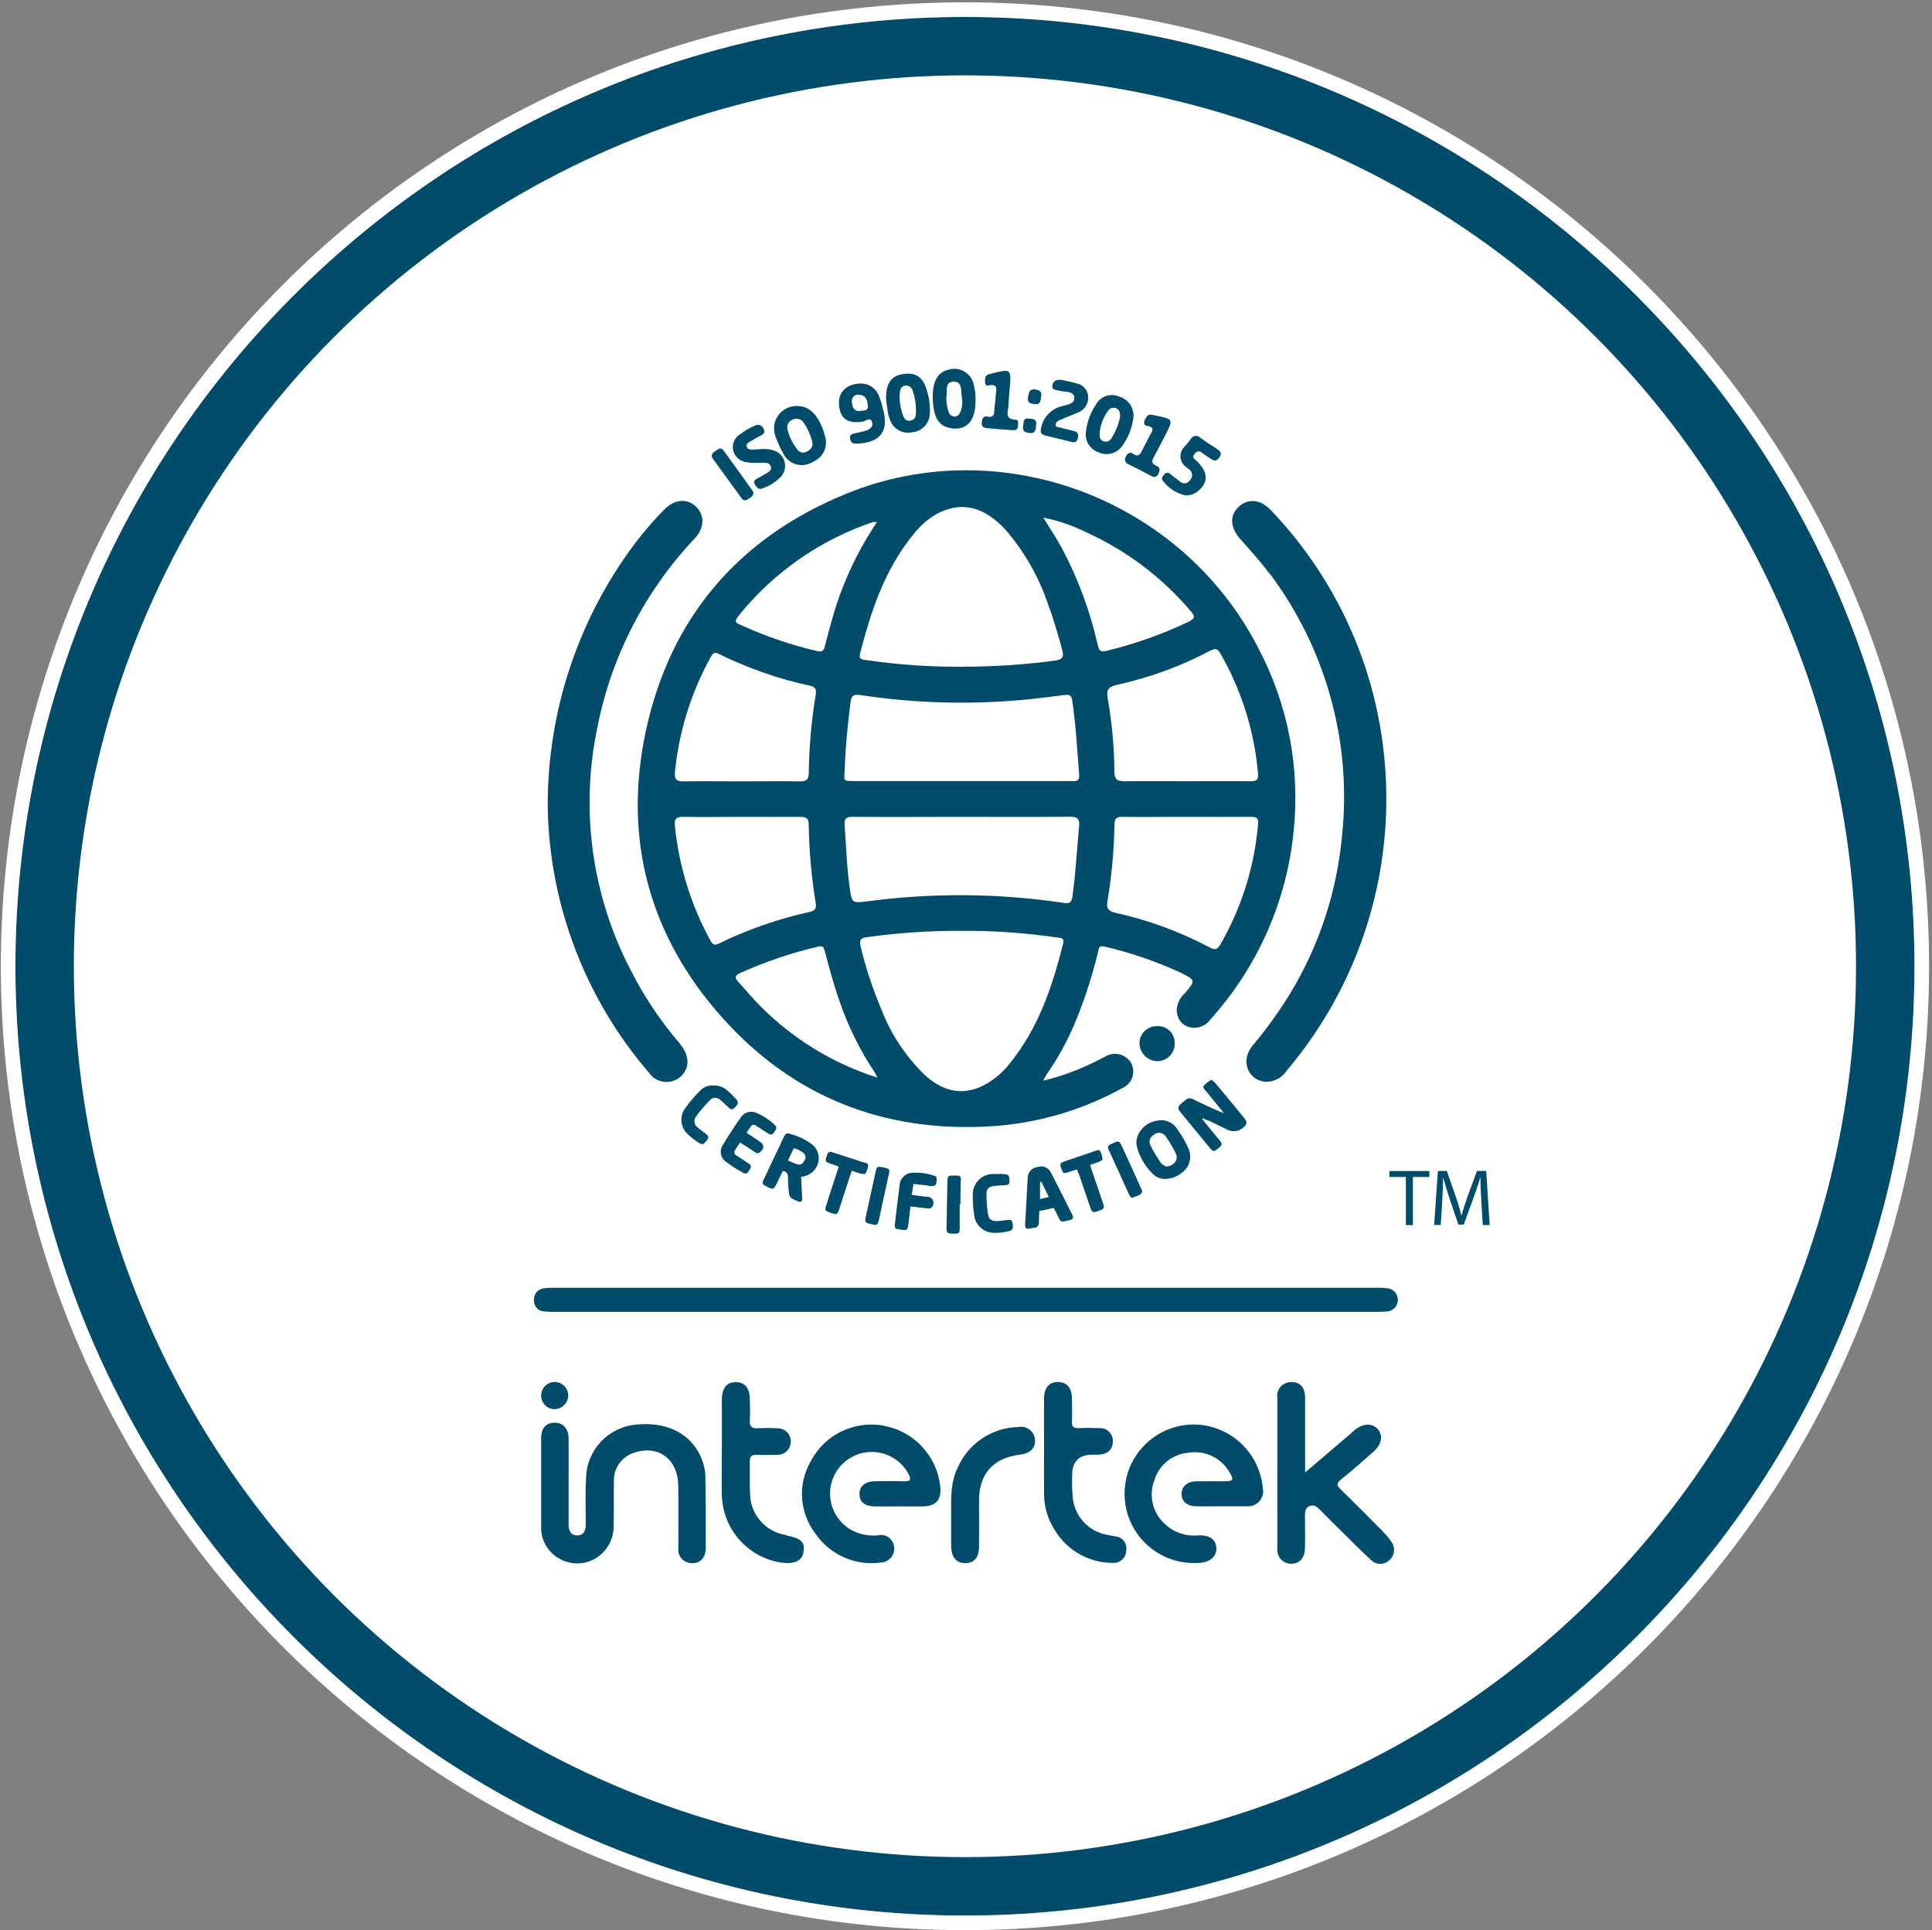 <?xml version="1.0" encoding="UTF-8"?> <svg xmlns="http://www.w3.org/2000/svg" id="Calque_1" data-name="Calque 1" viewBox="0 0 264.51 264.32"><rect x="0" y="0" width="264.51" height="264.32" fill="#808080" stroke="none"/><defs><style> .cls-1 { fill: #fff; } .cls-1, .cls-2 { stroke-width: 0px; } .cls-2 { fill: #004c6a; } </style></defs><g id="Bulle_-_AS9100-ISO9001" data-name="Bulle - AS9100-ISO9001"><circle class="cls-2" cx="132.11" cy="132.32" r="130"></circle><path class="cls-1" d="m132.11,264.32c72.79,0,132-59.21,132-132S204.9.32,132.11.32.69,58.97.12,131.28c0,.35-.01.69-.01,1.04,0,.39.01.77.01,1.15.62,72.26,59.59,130.85,131.99,130.85Zm0-262c71.68,0,130,58.32,130,130s-58.32,130-130,130S2.11,204,2.11,132.32,60.43,2.32,132.11,2.32Z"></path><circle id="Ellipse_1" data-name="Ellipse 1" class="cls-1" cx="132.11" cy="132.32" r="122"></circle></g><g id="ISO9001-2015"><path id="Tracé_113" data-name="Tracé 113" class="cls-2" d="m190.22,161.18h2.26v6.59h.96v-6.59h2.26v-.82h-5.47v.82Z"></path><path id="Tracé_114" data-name="Tracé 114" class="cls-2" d="m203.43,160.35h-1.22l-1.31,3.57c-.33.94-.59,1.75-.78,2.49h-.04c-.2-.77-.43-1.59-.75-2.49l-1.25-3.57h-1.22l-.51,7.4h.9l.2-3.18c.06-1.12.12-2.35.14-3.28h.02c.22.88.51,1.82.86,2.88l1.2,3.53h.73l1.31-3.59c.37-1.02.69-1.94.94-2.81h.04c0,.92.06,2.16.12,3.2l.2,3.26h.94l-.47-7.4-.05-.02Z"></path><g id="Groupe_9" data-name="Groupe 9"><g id="Groupe_7" data-name="Groupe 7"><path id="Tracé_115" data-name="Tracé 115" class="cls-2" d="m161.14,138.59c.04.97.71,1.8,1.65,2.06,1.1.31,2.27-.11,2.92-1.04,6.46-7.15,10.46-16.18,11.4-25.77.91-8.68-.78-17.44-4.87-25.16-10.48-20.35-35.23-29.71-56.4-21.06-14.68,6-24.08,16.92-27.42,32.5-3.14,14.7.43,27.99,10.44,39.21,9.74,10.91,22.18,15.78,36.78,14.91,6.34-.39,12.52-2.19,18.07-5.26,1.24-.57,1.79-2.04,1.22-3.28,0-.02-.02-.04-.03-.06-.68-1.24-2.24-1.69-3.48-1.01-.02,0-.03.02-.05.03-.61.29-1.2.65-1.82.92-2.15,1.04-4.4,1.85-6.71,2.41.11-.25.23-.49.37-.73,1.74-2.47,3.17-5.14,4.28-7.95,1.14-2.88,2.09-5.84,2.82-8.85.12-.45.08-1.06.9-.84,3.6.84,7.11,2.04,10.46,3.59,2.04,1.02,2.04,1.06.51,2.85-.71.63-1.1,1.54-1.08,2.49l.02.02Zm4.57-49.48c.69-.37,1-.29,1.37.37,2.91,5.06,4.67,10.69,5.16,16.5.08.82-.24,1-.98,1-2.92-.02-5.87,0-8.79,0s-5.69-.02-8.53,0c-.94,0-1.35-.2-1.37-1.24-.02-3.4-.33-6.78-.92-10.13-.22-1.16.12-1.57,1.31-1.84,4.44-.97,8.72-2.54,12.74-4.67h.02Zm-36.78-19.06c3.04-1.35,5.99-.49,8.73,2.49,2.61,3.02,4.61,6.53,5.87,10.33.75,1.98,1.31,4.02,1.88,6.06.33,1.14,0,1.41-1.12,1.55-4.21.56-8.45.83-12.7.82-4.33.03-8.65-.27-12.93-.9-.55-.08-1.14-.04-.9-.94,1.51-5.87,3.41-11.56,7.34-16.33,1.01-1.32,2.32-2.39,3.83-3.1v.02Zm16.8,25.14c.57-.08.94-.08,1.06.67.51,3.41.69,6.85.96,10.26.08,1-.59.84-1.16.84h-29.18c-2.22,0-1.81.1-1.75-1.86.1-2.96.41-5.92.78-8.87.1-.75.25-1.22,1.26-1.06,7.74,1.18,15.59,1.37,23.37.57,1.57-.16,3.12-.37,4.67-.57l-.02.02Zm-44.71-10.74c4.82-6.04,11.28-10.55,18.6-12.99.15,0,.29.01.43.06-2.82,4.19-4.92,8.81-6.24,13.68-.31,1.1-.61,2.2-.88,3.31-.14.61-.37.8-1.06.65-3.59-.84-7.09-2.04-10.44-3.57-.51-.24-1.02-.37-.41-1.12v-.02Zm-8.62,21.35c.54-5.59,2.23-11.01,4.96-15.92.31-.55.61-.57,1.1-.31,3.96,1.95,8.15,3.41,12.46,4.34.69.16.86.45.77,1.16-.59,3.56-.91,7.16-.96,10.77,0,.86-.31,1.18-1.2,1.16-2.67-.04-5.36,0-8.03,0s-5.26-.04-7.89,0c-.9,0-1.29-.18-1.2-1.2h-.02Zm6.18,23.35c-.57.28-.92.37-1.31-.33-2.66-4.86-4.31-10.19-4.87-15.7-.12-1.1.29-1.28,1.24-1.26,2.63.06,5.26,0,7.91,0s5.36.02,8.03,0c.82,0,1.14.24,1.14,1.06.06,3.61.38,7.21.96,10.77.12.78-.16,1.04-.86,1.2-4.23.93-8.33,2.35-12.23,4.24v.02Zm5.55,8.67c-1.08-1.08-2.04-2.28-3.08-3.39-.53-.57-.39-.86.28-1.18,3.45-1.55,7.04-2.77,10.72-3.63.7-.18.77.28.9.75.59,2.22,1.18,4.42,1.94,6.59,1.17,3.46,2.78,6.75,4.8,9.79.12.18.2.37.43.82-6.03-1.92-11.51-5.26-15.97-9.74l-.02-.02Zm41.39-8.48c-1.47,5.89-3.41,11.56-7.32,16.35-.97,1.25-2.21,2.26-3.61,2.98-2.73,1.35-5.34.88-7.85-1.34-2.62-2.5-4.67-5.54-5.99-8.91-1.22-2.85-2.2-5.8-2.92-8.81-.24-.96.08-1.18.92-1.28,4.22-.59,8.48-.88,12.74-.86,4.41-.04,8.81.27,13.17.9.53.08,1.12,0,.88.92l-.02.04Zm2.2-16.03c-.29,3.16-.45,6.34-.9,9.5-.12.82-.45.96-1.16.84-8.91-1.34-17.97-1.41-26.91-.22-2.1.25-2.12.25-2.41-1.81-.41-2.87-.49-5.75-.7-8.62-.08-.92.25-1.14,1.12-1.14,5,.04,10.03,0,15.03,0s9.77.04,14.64-.02c1.2,0,1.41.35,1.31,1.45h-.03Zm2.57-24.98c-1.04-4.63-2.7-9.11-4.93-13.31-.75-1.35-1.61-2.67-2.53-4.14,2.03.41,4.01,1.08,5.87,2,5.51,2.5,10.39,6.18,14.31,10.79.65.77.61,1.02-.31,1.49-3.6,1.71-7.37,3.04-11.24,3.98-.86.22-1-.16-1.16-.82h0Zm2.39,36.66c-.98-.24-1.22-.63-1.06-1.55.58-3.48.9-6.99.96-10.52,0-.84.31-1.08,1.14-1.06,2.92.04,5.87,0,8.79,0s5.87.02,8.79,0c.78,0,1.02.22.94,1.02-.49,5.77-2.24,11.36-5.12,16.39-.37.67-.69.92-1.47.49-4.09-2.17-8.45-3.78-12.98-4.77h0Z"></path><path id="Tracé_116" data-name="Tracé 116" class="cls-2" d="m173.79,78.48c7.74,10.3,11.3,23.14,9.95,35.95-.69,7.59-3.08,14.93-7.01,21.47-1.57,2.57-3.34,5.03-5.28,7.34-1.59,1.94-.69,4.55,1.65,4.89,1.21.1,2.38-.47,3.04-1.49,8.88-10.47,13.73-23.77,13.66-37.5-.01-2.34-.16-4.67-.45-6.99-1.52-12.15-6.92-23.48-15.39-32.32-1.36-1.43-2.98-1.61-4.28-.51-1.34,1.16-1.31,2.81.04,4.4,1.35,1.57,2.81,3.08,4.02,4.77h.04Z"></path><path id="Tracé_117" data-name="Tracé 117" class="cls-2" d="m88.84,146.89c.91,1.34,2.74,1.68,4.07.76.07-.05.14-.1.21-.16,1.28-1.08,1.34-2.77.14-4.32-.1-.14-.2-.28-.31-.41-2.54-2.97-4.72-6.23-6.5-9.71-5.41-10.28-7.06-22.13-4.65-33.5,1.91-9.69,6.53-18.63,13.31-25.81,1.35-1.43,1.39-3.16.22-4.32-1.24-1.22-2.98-1.08-4.4.37-2.02,2.06-3.85,4.3-5.48,6.69-6.9,10.06-10.55,21.99-10.46,34.19.26,13.31,5.16,26.11,13.84,36.21h.02Z"></path><path id="Tracé_118" data-name="Tracé 118" class="cls-2" d="m190.04,176.45c-.46-.08-.93-.12-1.39-.1h-112.81c-.47-.01-.93.01-1.39.08-.81.09-1.4.8-1.34,1.61-.05.8.55,1.5,1.35,1.55,0,0,.01,0,.02,0,.51.05,1.02.07,1.53.06h112.43c.51,0,1.02-.01,1.53-.06.88-.1,1.5-.89,1.4-1.77-.08-.71-.62-1.27-1.32-1.39v.02Z"></path><path id="Tracé_119" data-name="Tracé 119" class="cls-2" d="m96.35,200.66c-1.06-3.92-4.59-6.06-9.24-5.57-3.82.32-6.79,3.47-6.87,7.3-.12,2.12-.04,4.24-.04,6.38,0,.83-.29,1.49-1.19,1.49s-1.16-.69-1.16-1.51v-5.87h0c0-1.96.02-3.91,0-5.87-.02-1.41-.77-2.2-1.94-2.18-1.14,0-1.82.75-1.82,2.12v12.25c-.02.89.23,1.77.7,2.53,1.16,1.87,3.41,2.76,5.53,2.2,2.16-.61,3.66-2.56,3.69-4.81.06-2.08,0-4.16.04-6.24-.07-1.77,1.03-3.37,2.71-3.92,3.3-1.16,6.04.8,6.1,4.45.06,2.85,0,5.69.02,8.53-.15.98.5,1.9,1.47,2.08,1.31.25,2.26-.53,2.28-2.02.02-3.32,0-6.63-.06-9.95-.01-.47-.09-.93-.22-1.37h0Z"></path><path id="Tracé_120" data-name="Tracé 120" class="cls-2" d="m189.32,209.71c-1.91-1.92-3.83-3.87-5.77-5.75-.57-.55-.59-.84.04-1.35,1.53-1.22,2.98-2.51,4.45-3.81,1.1-.96,1.34-2.14.65-3.02-.7-.88-1.91-.92-3.08-.06-.24.18-.45.39-.67.59-2,1.71-4,3.41-6.26,5.34v-10.22c0-1.45-.7-2.2-1.92-2.16-1.03-.01-1.89.81-1.9,1.85,0,.09,0,.18.02.27v20.65c-.11,1.04.63,1.97,1.67,2.09.08,0,.16.01.23.01,1.14,0,1.84-.75,1.88-2.1.04-1.49,0-2.96,0-4.45,0-.59.06-1.14.69-1.37.57-.2.96.14,1.34.51.92.94,1.84,1.86,2.79,2.79,1.39,1.37,2.77,2.77,4.2,4.08.68.72,1.8.75,2.52.07.01-.01.02-.02.03-.03.71-.61.84-1.66.31-2.43-.34-.54-.75-1.02-1.22-1.45v-.02Z"></path><path id="Tracé_121" data-name="Tracé 121" class="cls-2" d="m164.27,195.11c-5.22-.45-9.82,3.41-10.27,8.63-.45,5.22,3.41,9.82,8.63,10.27.56.05,1.12.05,1.68,0,1.43-.1,2.3-.92,2.22-2.08-.08-1.16-1-1.75-2.51-1.67-1.63.16-3.25-.38-4.45-1.49-1.74-1.49-2.35-3.91-1.53-6.04.62-2.11,2.48-3.62,4.67-3.79,2.25-.37,4.5.7,5.63,2.69.63,1.02.51,1.2-.65,1.22-1.31,0-2.63-.02-3.94,0-1.24.04-1.96.73-1.98,1.71,0,1.02.69,1.67,1.94,1.71,1.14.04,2.3,0,3.43,0h3.57c1.13.1,2.13-.75,2.22-1.88.02-.21,0-.42-.04-.63-.43-4.58-4.04-8.21-8.62-8.65v.02Z"></path><path id="Tracé_122" data-name="Tracé 122" class="cls-2" d="m120.96,195.23c-4.02-.73-8.06,1.24-9.95,4.87-1.84,3.15-1.57,7.1.67,9.97,1.99,2.87,5.43,4.38,8.89,3.91,1.06-.03,1.89-.91,1.86-1.97,0-.06,0-.13-.02-.19-.1-.99-.98-1.71-1.96-1.61-.09,0-.17.02-.25.04-.64.07-1.28.03-1.91-.1-3.1-.59-5.13-3.57-4.55-6.67.59-3.1,3.57-5.13,6.67-4.55,1.68.32,3.13,1.37,3.95,2.88.41.75.37,1.06-.59,1.04-1.35-.04-2.73-.04-4.08,0-1.31.04-2.06.73-2.02,1.79.02,1.04.7,1.61,2,1.65,1.1.02,2.22,0,3.31,0s2.3.02,3.43,0c1.79-.06,2.51-.94,2.32-2.73-.45-4.2-3.63-7.6-7.79-8.32h.02Z"></path><path id="Tracé_123" data-name="Tracé 123" class="cls-2" d="m152.66,210.38c-.33-.04-.67-.12-1-.18-2.57-.42-4.53-2.51-4.79-5.1-.09-1.02-.11-2.04-.08-3.06,0-1.88.92-2.83,2.75-2.83h.88c1.28-.08,1.96-.75,1.94-1.86.03-.95-.71-1.74-1.66-1.78-.08,0-.16,0-.25,0-.94-.04-1.86-.04-2.81,0-.65.02-.92-.2-.88-.88.04-1.06.02-2.12,0-3.18-.02-1.45-.67-2.22-1.86-2.26-1.24-.02-1.96.78-1.96,2.28-.02,2.22,0,4.42,0,6.63s-.02,4.24,0,6.38c0,1.8.52,3.56,1.51,5.06,1.67,2.74,4.66,4.42,7.87,4.42.93.09,1.76-.59,1.86-1.52,0-.05,0-.11,0-.16.18-.87-.38-1.73-1.25-1.91-.1-.02-.2-.03-.3-.03l.03-.02Z"></path><path id="Tracé_124" data-name="Tracé 124" class="cls-2" d="m107.68,210.22s-.08,0-.12-.02c-2.75-.44-4.8-2.79-4.87-5.57-.08-1.49,0-2.96-.04-4.45,0-.7.22-1,.94-.96.92.04,1.86.04,2.81,0,1,.03,1.84-.75,1.87-1.76s-.75-1.84-1.76-1.87c-.03,0-.05,0-.08,0-.89-.05-1.78-.05-2.67,0-.8.04-1.16-.22-1.1-1.08.06-.98.02-1.96,0-2.92-.02-1.51-.7-2.32-1.92-2.32s-1.88.78-1.91,2.35v6.5h0c0,2.22-.04,4.42,0,6.63.12,4.65,3.55,8.54,8.14,9.24,1.86.22,2.85-.25,3.04-1.47.22-1.34-.35-1.88-2.35-2.26v-.04Z"></path><path id="Tracé_125" data-name="Tracé 125" class="cls-2" d="m139.41,195.42c-3.53.08-6.71,2.16-8.2,5.36-1.22,2.34-.96,4.87-.99,7.36v3.57c.02,1.53.69,2.34,1.91,2.35,1.26,0,1.91-.75,1.91-2.32.02-2.08,0-4.16,0-6.24,0-3.69,1.94-5.85,5.61-6.3,1.35-.16,2.1-.86,2.06-1.96-.04-1.06-.93-1.9-1.99-1.86-.1,0-.2.02-.3.04Z"></path><path id="Tracé_126" data-name="Tracé 126" class="cls-2" d="m107.21,62.05c.66,1.42,2.35,2.04,3.77,1.37.12-.06.24-.12.35-.2,1.27-.52,1.98-1.88,1.69-3.22-.65-2.73-1.98-4.34-3.63-4.38-1.69-.19-3.21,1.03-3.4,2.72-.06.52.02,1.04.22,1.52.28.76.61,1.49,1,2.2v-.02Zm1.29-4.57c.51-.28,1.16-.13,1.49.35.56.8.97,1.7,1.22,2.65.14.52-.12,1.06-.61,1.27-.42.34-1.04.29-1.39-.12-.7-.87-1.19-1.89-1.43-2.98-.05-.51.24-1,.73-1.18h0Z"></path><path id="Tracé_127" data-name="Tracé 127" class="cls-2" d="m129.95,58.6c2.32.49,3.63-.88,3.61-3.77.02-.72-.06-1.44-.24-2.14-.3-1.48-1.75-2.44-3.23-2.13-.14.03-.27.07-.4.11-1.41.41-2.06,1.71-1.98,3.98.08,2.43.77,3.63,2.26,3.94h-.02Zm.55-6.34c1.31-.06,1.04,1.28,1.18,2.12.13.66.07,1.35-.17,1.98-.16.37-.37.67-.8.69-.39-.01-.73-.27-.84-.65-.22-.66-.32-1.35-.31-2.04.2-.75-.28-2.04.96-2.1h0Z"></path><path id="Tracé_128" data-name="Tracé 128" class="cls-2" d="m150.34,61.91c1.11.55,2.45.25,3.22-.73.87-1.15,1.42-2.51,1.61-3.94.17-1.32-.66-2.57-1.94-2.92-1.14-.52-2.48-.09-3.12.98-.8,1.16-1.3,2.5-1.45,3.91-.13,1.19.57,2.31,1.69,2.71h0Zm.2-2.45c.07-1.14.47-2.24,1.13-3.16.22-.39.68-.56,1.1-.41.49.16.57.57.59,1.14-.2,1.08-.62,2.11-1.22,3.02-.22.38-.69.54-1.1.37-.36-.17-.55-.56-.47-.94l-.03-.02Z"></path><path id="Tracé_129" data-name="Tracé 129" class="cls-2" d="m121.81,57.36c.38,1.33,1.73,2.14,3.08,1.84,1.33-.12,2.36-1.2,2.41-2.53.07-1.06-.07-2.13-.39-3.14-.47-1.84-1.49-2.55-3.19-2.32-1.69.24-2.45,1.24-2.41,3.45.06.41.14,1.12.25,1.84.05.29.13.57.24.84h.01Zm1.39-3.63c.04-.43.2-.84.7-.92.48-.08.95.22,1.06.7.31.91.47,1.86.45,2.83-.02.41.04,1.16-.8,1.26-.77.1-.94-.57-1.12-1.14-.28-.89-.38-1.82-.29-2.75v.02Z"></path><path id="Tracé_130" data-name="Tracé 130" class="cls-2" d="m118.18,57.71c.37-.06.94-.63,1.2.04.24.63-.24,1.02-.82,1.22-.45.14-.9.22-1.35.33-.43.12-.96.1-.82.82.12.63.51.65,1.04.63,3.16-.16,4.3-1.75,3.45-4.79-.14-.57-.31-1.14-.53-1.69-.35-1.03-1.32-1.73-2.41-1.75-1.91-.02-3.16,1.1-3.08,2.75.1,2.06,1.18,2.83,3.36,2.45l-.02-.02Zm-.55-3.65c.94.04,1.14.82,1.2,1.51.08.73-.69.67-1.1.7-.82.1-1.04-.53-1.1-1.24-.07-.47.25-.91.72-.98.09-.01.19-.01.28,0h0Z"></path><path id="Tracé_131" data-name="Tracé 131" class="cls-2" d="m162.51,64.05s.14.12.2.16c.47.27.64.87.37,1.34-.04.08-.1.15-.16.21-.26.42-.82.56-1.24.29-.07-.04-.13-.1-.19-.16-.45-.31-.88-.67-1.31-1-.2-.2-.52-.2-.72,0-.02.02-.04.05-.06.08-.2.25-.51.53-.18.88.75.99,1.82,1.69,3.02,1.98.6.05,1.19-.13,1.67-.49,1.59-1.24,1.55-2.65-.12-4.26-.28-.28-.65-.43-.25-.9.17-.32.57-.45.89-.28.06.03.12.07.16.12.3.23.62.45.94.65.45.29.88.7,1.39,0,.53-.7,0-.98-.45-1.29-.67-.45-1.37-.84-2-1.35-.65-.53-1.12-.45-1.55.24-.22.31-.46.61-.73.88-.73.68-.77,1.82-.09,2.55.11.12.24.23.38.31l.02.04Z"></path><path id="Tracé_132" data-name="Tracé 132" class="cls-2" d="m102.56,63.37c.63.02,1.28,0,1.91,0,.41,0,.9,0,1.06.49.18.53-.25.75-.61.96-.39.24-.8.47-1.22.69-.37.2-.63.43-.31.88.25.35.43.73,1,.49.97-.33,1.84-.89,2.55-1.63.8-.93.71-2.33-.22-3.13-.25-.21-.54-.37-.85-.46-.57-.16-1.17-.21-1.77-.16-.29.02-.59.06-.88.06-.37,0-.84.08-.98-.37s.31-.63.63-.82c.39-.25.8-.47,1.22-.69s.75-.43.43-.98c-.15-.41-.6-.62-1.01-.48-.05.02-.09.04-.13.06-.71.29-1.37.67-1.98,1.14-.81.45-1.22,1.37-1.02,2.27.25.99,1.16,1.67,2.18,1.63v.04Z"></path><path id="Tracé_133" data-name="Tracé 133" class="cls-2" d="m145.08,55.71c-1.32.44-2.29,1.56-2.55,2.92-.1.49-.06.84.49.98,1.24.31,2.47.61,3.71.92.45.12.7-.04.84-.51.12-.49.04-.84-.49-.98-.61-.16-1.24-.29-1.84-.47-.25-.08-.67,0-.7-.39-.04-.35.28-.53.53-.65.82-.35,1.65-.67,2.47-1.02.92-.32,1.51-1.21,1.45-2.18-.05-.93-.75-1.7-1.67-1.84-.65-.2-1.31-.31-1.98-.47-.61-.04-1.14.04-1.26.77-.1.65.47.57.84.69.78.24,2.06.02,2.16.9.12,1.1-1.26,1.02-2,1.34h0Z"></path><path id="Tracé_134" data-name="Tracé 134" class="cls-2" d="m135.03,58.62c1.22.12,2.45.22,3.67.29.39.04.67-.14.67-.57,0-.33.14-.84-.28-.86-1.63-.04-1.06-1.14-1.02-1.96.04-.98.14-1.94.22-2.92.14-1.91-.06-2.06-1.94-1.59-.37.08-.74.18-1.1.29-.43.18-.39.61-.39.98,0,.28.12.59.41.51,1.59-.35,1.06.78,1.04,1.49,0,.63-.16,1.26-.18,1.91,0,.67-.18,1.02-.96.86-.57-.12-.7.29-.75.77s.14.75.61.78v.02Z"></path><path id="Tracé_135" data-name="Tracé 135" class="cls-2" d="m154.15,62.54c-.22.29-.16.7.13.92.06.05.13.08.2.1,1.02.51,2.04,1.04,3.04,1.57.43.24.78.31,1.06-.22.25-.49.29-.92-.29-1.14-.7-.28-.59-.67-.31-1.2.61-1.12,1.2-2.26,1.77-3.38.84-1.65.75-1.82-1.1-2.2-.25-.06-.49-.1-.94-.18-.43-.14-.78.18-.98.73-.12.29-.16.69.2.75,1.53.24.61,1,.35,1.59-.25.57-.59,1.12-.86,1.71-.28.57-.53,1.08-1.29.55-.45-.31-.77-.06-1,.41l.04-.02Z"></path><path id="Tracé_136" data-name="Tracé 136" class="cls-2" d="m156.01,142.89c.03,1.32,1.09,2.39,2.41,2.43,1.32.01,2.4-1.05,2.41-2.37,0-.01,0-.03,0-.04.06-1.26-.91-2.33-2.18-2.39-.07,0-.15,0-.22,0-1.32-.03-2.41,1.02-2.43,2.33,0,.01,0,.03,0,.04h0Z"></path><path id="Tracé_137" data-name="Tracé 137" class="cls-2" d="m101.51,68.19c.13.28.45.41.73.28.05-.02.09-.05.13-.08.33-.24.78-.37.78-.92-.04-.08-.04-.18-.1-.24-1.34-1.86-2.65-3.73-4.02-5.57-.37-.51-.75-.1-1.1.12-.39.25-.67.59-.33,1.04l3.89,5.36.02.02Z"></path><path id="Tracé_138" data-name="Tracé 138" class="cls-2" d="m75.96,192.97c1.02-.04,1.84-.88,1.84-1.9-.03-1.03-.88-1.84-1.91-1.82-1.03.03-1.84.9-1.8,1.93.03,1,.86,1.8,1.86,1.8h0Z"></path><path id="Tracé_139" data-name="Tracé 139" class="cls-2" d="m141.61,55.34c.82.14.86-.45.92-1,.18-.69-.18-.9-.77-1-.9-.14-.9.51-1.02,1.08-.14.73.37.84.88.94h-.02Z"></path><path id="Tracé_140" data-name="Tracé 140" class="cls-2" d="m140.98,59.3c.94.1.8-.67.88-1.2.12-.78-.55-.73-1-.78-.9-.12-.67.65-.78,1-.16.86.39.92.9.98h0Z"></path></g><g id="Groupe_8" data-name="Groupe 8"><path id="Tracé_141" data-name="Tracé 141" class="cls-2" d="m165.39,153.41c.86.41,1.73.84,2.59,1.26.76.42,1.7.28,2.32-.33.43-.39.47-.67.12-1.14-.09-.12-.18-.24-.28-.35-1.26-1.53-2.49-3.04-3.77-4.55-.16-.18-.47-.45-.55-.41-.39.2-.74.47-1.02.8-.2.25.12.49.28.69.73.9,1.47,1.79,2.2,2.69.09.12.18.24.25.37-1.43-.59-2.79-1.22-4.12-1.88-.38-.26-.9-.19-1.2.16-.08.08-.2.16-.29.24-.75.61-.77.77-.18,1.49,1.28,1.57,2.55,3.12,3.85,4.69.07.1.15.19.24.28.15.2.44.24.63.09.01,0,.02-.02.03-.03.14-.1.28-.22.41-.31.45-.39.47-.53.1-.98-.47-.59-.96-1.18-1.45-1.77-.31-.39-.63-.78-.96-1.18.02-.04.06-.06.08-.1.24.1.49.2.73.31v-.02Z"></path><path id="Tracé_142" data-name="Tracé 142" class="cls-2" d="m111.34,160.39c.97-.92,1.02-2.45.1-3.43-.11-.12-.24-.23-.37-.32-.84-.61-1.79-1.06-2.79-1.33-.59-.2-.7-.14-.98.43-.9,1.88-1.81,3.79-2.69,5.67-.31.67-.28.77.37,1.08.92.45.94.45,1.41-.51.25-.55.53-1.08.78-1.61.39,0,.71.32.71.71,0,.02,0,.05,0,.07,0,.76.05,1.52.14,2.28.02.23.12.45.29.61.31.21.65.37,1,.49.35.14.49,0,.51-.37,0-.17,0-.34-.02-.51-.04-.8-.08-1.61-.12-2.49.62-.06,1.2-.32,1.65-.75v-.03Zm-1.2-1.49c-.24.49-.51.67-.98.55-.43-.15-.86-.33-1.28-.53.25-.55.45-.96.65-1.39.05-.09.11-.19.18-.28.46.1.88.31,1.24.61.35.23.44.7.21,1.04,0,0,0,.01-.01.01v-.02Z"></path><path id="Tracé_143" data-name="Tracé 143" class="cls-2" d="m159.6,161.43c.75,0,1.47-.26,2.06-.73,1.17-.72,1.62-2.21,1.04-3.45-.42-.94-.94-1.83-1.55-2.67-.59-.93-1.72-1.37-2.79-1.1-1.28.2-2.33,1.11-2.69,2.35-.1.36-.11.73-.04,1.1.36,1.45,1.12,2.76,2.18,3.81.47.48,1.13.74,1.81.7l-.02-.02Zm-1.57-6.08c.47-.36,1.15-.28,1.51.2.02.03.04.05.06.08.53.74.99,1.52,1.39,2.34.39.84-.25,1.73-1.34,1.77-.26-.11-.5-.27-.7-.47-.53-.76-1.01-1.56-1.43-2.39-.28-.53-.09-1.18.44-1.47.03-.02.06-.03.09-.04h-.02Z"></path><path id="Tracé_144" data-name="Tracé 144" class="cls-2" d="m142.04,159.82c-.78.08-1.36.75-1.34,1.53-.1,1.77-.2,3.53-.29,5.32-.02.37-.06.75-.06,1.1,0,.41.14.53.55.49.24-.04.49-.1.73-.14.34,0,.6-.29.6-.63,0-.03,0-.05,0-.08,0-.51.04-1.02.06-1.57.67-.14,1.29-.28,1.98-.43.18.35.33.63.47.92.55,1.2.47,1.02,1.67.77.51-.1.61-.31.37-.8-.94-1.91-1.91-3.79-2.87-5.67-.31-.72-1.12-1.08-1.86-.82h0Zm.35,4.38v-2.32l.18-.06c.33.67.65,1.34,1.02,2.1-.43.1-.78.18-1.18.28h-.02Z"></path><path id="Tracé_145" data-name="Tracé 145" class="cls-2" d="m101.36,156.49c.25.16.47.28.67.41l1.35.88c.19.18.49.18.69,0,.61-.51.59-1.04-.08-1.47-.57-.37-1.14-.77-1.77-1.18.2-.29.31-.51.45-.7.35-.49.45-.51.96-.2s.98.65,1.49.96c.43.28.59.25.86-.12.37-.49.41-.73.08-1.02-.71-.69-1.54-1.24-2.45-1.63-.77-.38-1.71-.13-2.18.59-.86,1.22-1.69,2.47-2.45,3.77-.53.74-.35,1.77.39,2.3,0,0,.01,0,.02.01.72.55,1.48,1.04,2.28,1.47.47.28.67.14.98-.41.25-.45.22-.57-.25-.88-.51-.35-1.02-.67-1.55-1.02-.26-.11-.37-.41-.26-.67.02-.03.03-.07.06-.1.2-.33.43-.65.65-1h.06Z"></path><path id="Tracé_146" data-name="Tracé 146" class="cls-2" d="m127.08,162.39c1.04.12,1.2-.04,1.14-1.1-.02-.07-.04-.14-.08-.2-.98-.37-2.02-.54-3.06-.49-1-.06-1.86.71-1.92,1.71,0,.02,0,.04,0,.06-.24,1.73-.43,3.47-.63,5.22-.06.61,0,.69.59.77,1.12.18,1.14.16,1.28-.98.08-.7.16-1.41.25-2.16.31.04.57.06.8.08l1.53.18c.25.04.49.04.65-.24.28-.36.22-.87-.13-1.16-.16-.13-.36-.19-.57-.18-.29-.04-.59-.06-.88-.1-.37-.04-.77-.1-1.24-.18.1-.51.18-.96.25-1.49.73.08,1.35.14,1.98.22l.04.05Z"></path><path id="Tracé_147" data-name="Tracé 147" class="cls-2" d="m136.19,162.39c.41-.04.84-.06,1.26-.08.73-.04.8-.12.75-.82-.06-.55-.16-.65-.73-.7-.24-.02-.49-.02-.75-.04v.02h-.59c-1.55-.08-2.88,1.12-2.95,2.67,0,.14,0,.27,0,.41,0,.81.06,1.63.18,2.43.1,1.42,1.28,2.53,2.71,2.55.61.02,1.23-.04,1.82-.18.75-.14.86-.33.75-1.06-.08-.49-.2-.59-.69-.53s-.98.14-1.47.16c-.67.02-1.1-.22-1.2-.86-.16-.97-.23-1.94-.22-2.92,0-.69.39-.96,1.12-1.04h0Z"></path><path id="Tracé_148" data-name="Tracé 148" class="cls-2" d="m97.18,150.66c.37-.41,1-.43,1.41-.06.02.02.04.04.06.06.35.28.65.59.98.9.45.43.61.45.92.16.55-.51.61-.78.2-1.24-.38-.42-.78-.82-1.22-1.18-.51-.45-1.17-.68-1.85-.65-.67-.05-1.34.2-1.81.69-.77.76-1.47,1.59-2.1,2.47-.78,1.13-.59,2.67.45,3.57.41.38.86.73,1.34,1.04.59.39.73.35,1.16-.2.37-.47.35-.61-.1-.96-.35-.28-.73-.53-1.04-.82-.5-.31-.66-.96-.35-1.46.02-.04.05-.08.08-.11.56-.77,1.19-1.5,1.86-2.18v-.03Z"></path><path id="Tracé_149" data-name="Tracé 149" class="cls-2" d="m147.75,160.88c.51,1.51,1.02,3.04,1.55,4.55.22.59.33.65.92.45.1-.02.19-.06.28-.1.69-.25.75-.33.51-1.02-.43-1.31-.88-2.61-1.34-3.92-.14-.41-.28-.84-.43-1.31.45-.16.88-.29,1.28-.45.18-.08.43-.24.43-.33-.04-.38-.15-.75-.31-1.1-.16-.28-.49-.12-.75-.02-1.2.41-2.37.8-3.57,1.22-.24.08-.47.14-.7.24-.47.18-.51.29-.37.78.02.1.06.19.1.28.2.53.29.57.82.41.41-.14.82-.28,1.28-.41.12.29.22.53.29.77v-.02Z"></path><path id="Tracé_150" data-name="Tracé 150" class="cls-2" d="m113.08,165.18c-.16.53-.1.63.41.82.08.02.14.06.22.08.88.29.94.28,1.22-.59l1.41-4.36c.08-.25.18-.49.28-.8.47.16.88.31,1.31.41.18.04.51.06.55-.02.19-.33.32-.7.37-1.08.04-.35-.33-.37-.59-.45-1.14-.37-2.3-.75-3.43-1.12-.31-.1-.61-.2-.92-.29-.23-.11-.51,0-.62.22-.01.03-.02.06-.03.09-.05.13-.1.27-.14.41-.14.51-.08.63.45.8.41.16.82.29,1.26.45-.24.73-.45,1.37-.65,2.02-.37,1.12-.75,2.24-1.08,3.38l-.02.02Z"></path><path id="Tracé_151" data-name="Tracé 151" class="cls-2" d="m153.42,156.62c-.22-.35-.33-.37-.88-.14-.8.33-.92.45-.8.84.04.14.1.28.18.41.84,1.86,1.69,3.73,2.53,5.57.06.12.1.22.16.33.12.29.33.47.63.31.41-.22,1-.2,1.14-.8-.05-.17-.12-.33-.2-.49-.86-1.92-1.75-3.87-2.63-5.79-.04-.1-.08-.19-.14-.28l.02.02Z"></path><path id="Tracé_152" data-name="Tracé 152" class="cls-2" d="m119.65,167.73h.18c.29.04.39-.22.47-.53.18-.82.35-1.63.53-2.45.29-1.35.59-2.69.88-4.04.12-.53.02-.65-.49-.78l-.29-.06c-.82-.18-.88-.16-1.06.65-.43,1.92-.84,3.85-1.26,5.77-.25,1.18-.33,1.14,1.06,1.43l-.02.02Z"></path><path id="Tracé_153" data-name="Tracé 153" class="cls-2" d="m131.56,161.67c0-.61-.06-.67-.69-.69h-.22c-.86,0-.92.02-.94.9-.04,2.06-.08,4.14-.12,6.2,0,.77.06.82.82.86h.29c.59,0,.69-.1.69-.69v-3.31h.1v-.67c0-.86.04-1.73.04-2.59l.02-.02Z"></path></g></g></g></svg> 